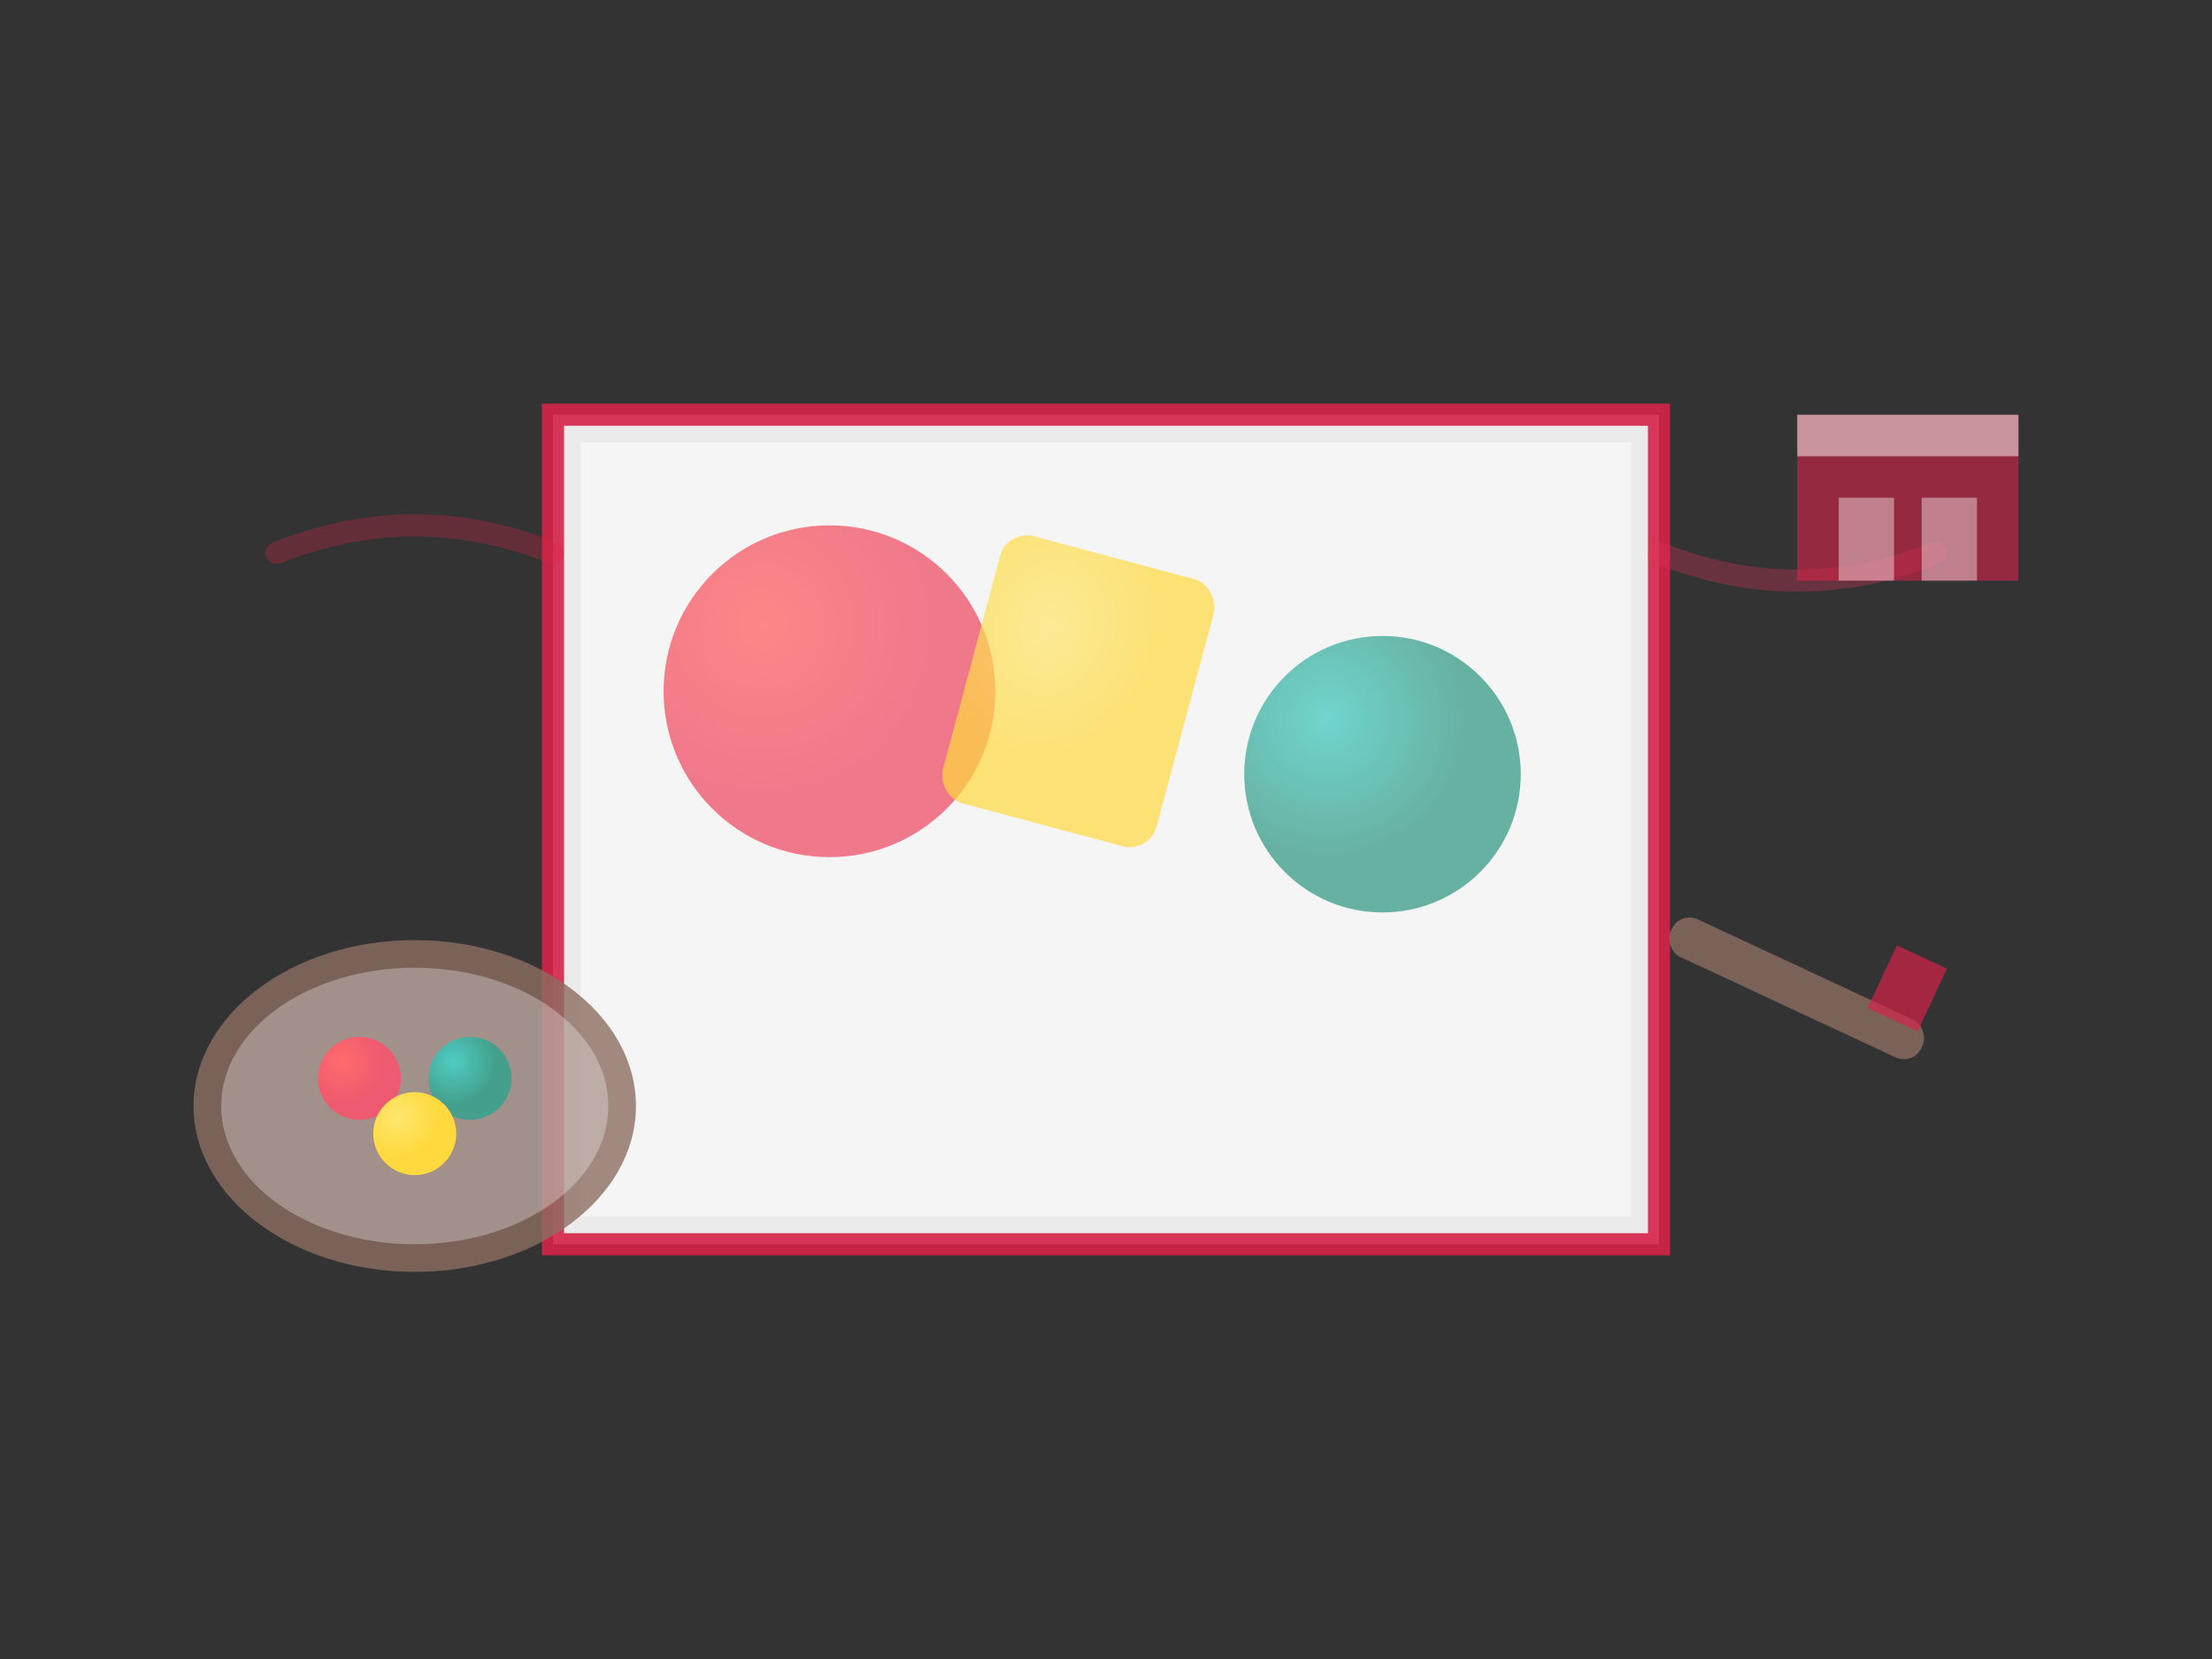 <svg xmlns="http://www.w3.org/2000/svg" viewBox="0 0 800 600" style="background: linear-gradient(135deg, #f3e5f5 0%, #e1bee7 100%);">
  <rect x="0" y="0" width="800" height="600" fill="#333333" stroke="none"/>
  <!-- Gradient definitions -->
  <defs>
    <linearGradient id="paletteGradient" x1="0%" y1="0%" x2="100%" y2="100%">
      <stop offset="0%" style="stop-color:#d52349;stop-opacity:1" />
      <stop offset="100%" style="stop-color:#e53359;stop-opacity:1" />
    </linearGradient>
    <radialGradient id="paintGradient1" cx="30%" cy="30%">
      <stop offset="0%" style="stop-color:#ff6b6b;stop-opacity:1" />
      <stop offset="100%" style="stop-color:#ee5a6f;stop-opacity:1" />
    </radialGradient>
    <radialGradient id="paintGradient2" cx="30%" cy="30%">
      <stop offset="0%" style="stop-color:#4ecdc4;stop-opacity:1" />
      <stop offset="100%" style="stop-color:#44a08d;stop-opacity:1" />
    </radialGradient>
    <radialGradient id="paintGradient3" cx="30%" cy="30%">
      <stop offset="0%" style="stop-color:#ffe66d;stop-opacity:1" />
      <stop offset="100%" style="stop-color:#ffd93d;stop-opacity:1" />
    </radialGradient>
  </defs>
  
  <!-- Art canvas/frame -->
  <rect x="200" y="150" width="400" height="300" fill="#ffffff" opacity="0.9" stroke="#d52349" stroke-width="8"/>
  <rect x="210" y="160" width="380" height="280" fill="#f5f5f5"/>
  
  <!-- Abstract art on canvas -->
  <circle cx="300" cy="250" r="60" fill="url(#paintGradient1)" opacity="0.8"/>
  <circle cx="500" cy="280" r="50" fill="url(#paintGradient2)" opacity="0.8"/>
  <rect x="350" y="200" width="80" height="100" rx="10" fill="url(#paintGradient3)" opacity="0.7" transform="rotate(15 390 250)"/>
  
  <!-- Paint palette -->
  <ellipse cx="150" cy="400" rx="80" ry="60" fill="#8d6e63" opacity="0.8"/>
  <ellipse cx="150" cy="400" rx="70" ry="50" fill="#ffffff" opacity="0.3"/>
  
  <!-- Paint blobs on palette -->
  <circle cx="130" cy="390" r="15" fill="url(#paintGradient1)"/>
  <circle cx="170" cy="390" r="15" fill="url(#paintGradient2)"/>
  <circle cx="150" cy="410" r="15" fill="url(#paintGradient3)"/>
  
  <!-- Paintbrush -->
  <rect x="600" y="350" width="100" height="15" rx="7" fill="#8d6e63" opacity="0.8" transform="rotate(25 650 357)"/>
  <rect x="680" y="345" width="20" height="25" fill="#d52349" opacity="0.7" transform="rotate(25 690 357)"/>
  
  <!-- Brush strokes (decorative) -->
  <path d="M 100 200 Q 150 180, 200 200" fill="none" stroke="#d52349" stroke-width="8" stroke-linecap="round" opacity="0.3"/>
  <path d="M 600 200 Q 650 220, 700 200" fill="none" stroke="#e53359" stroke-width="8" stroke-linecap="round" opacity="0.3"/>
  
  <!-- Museum icon (small) -->
  <rect x="650" y="150" width="80" height="60" fill="#d52349" opacity="0.6"/>
  <rect x="650" y="150" width="80" height="15" fill="#ffffff" opacity="0.5"/>
  <rect x="665" y="180" width="20" height="30" fill="#ffffff" opacity="0.4"/>
  <rect x="695" y="180" width="20" height="30" fill="#ffffff" opacity="0.4"/>
</svg>
